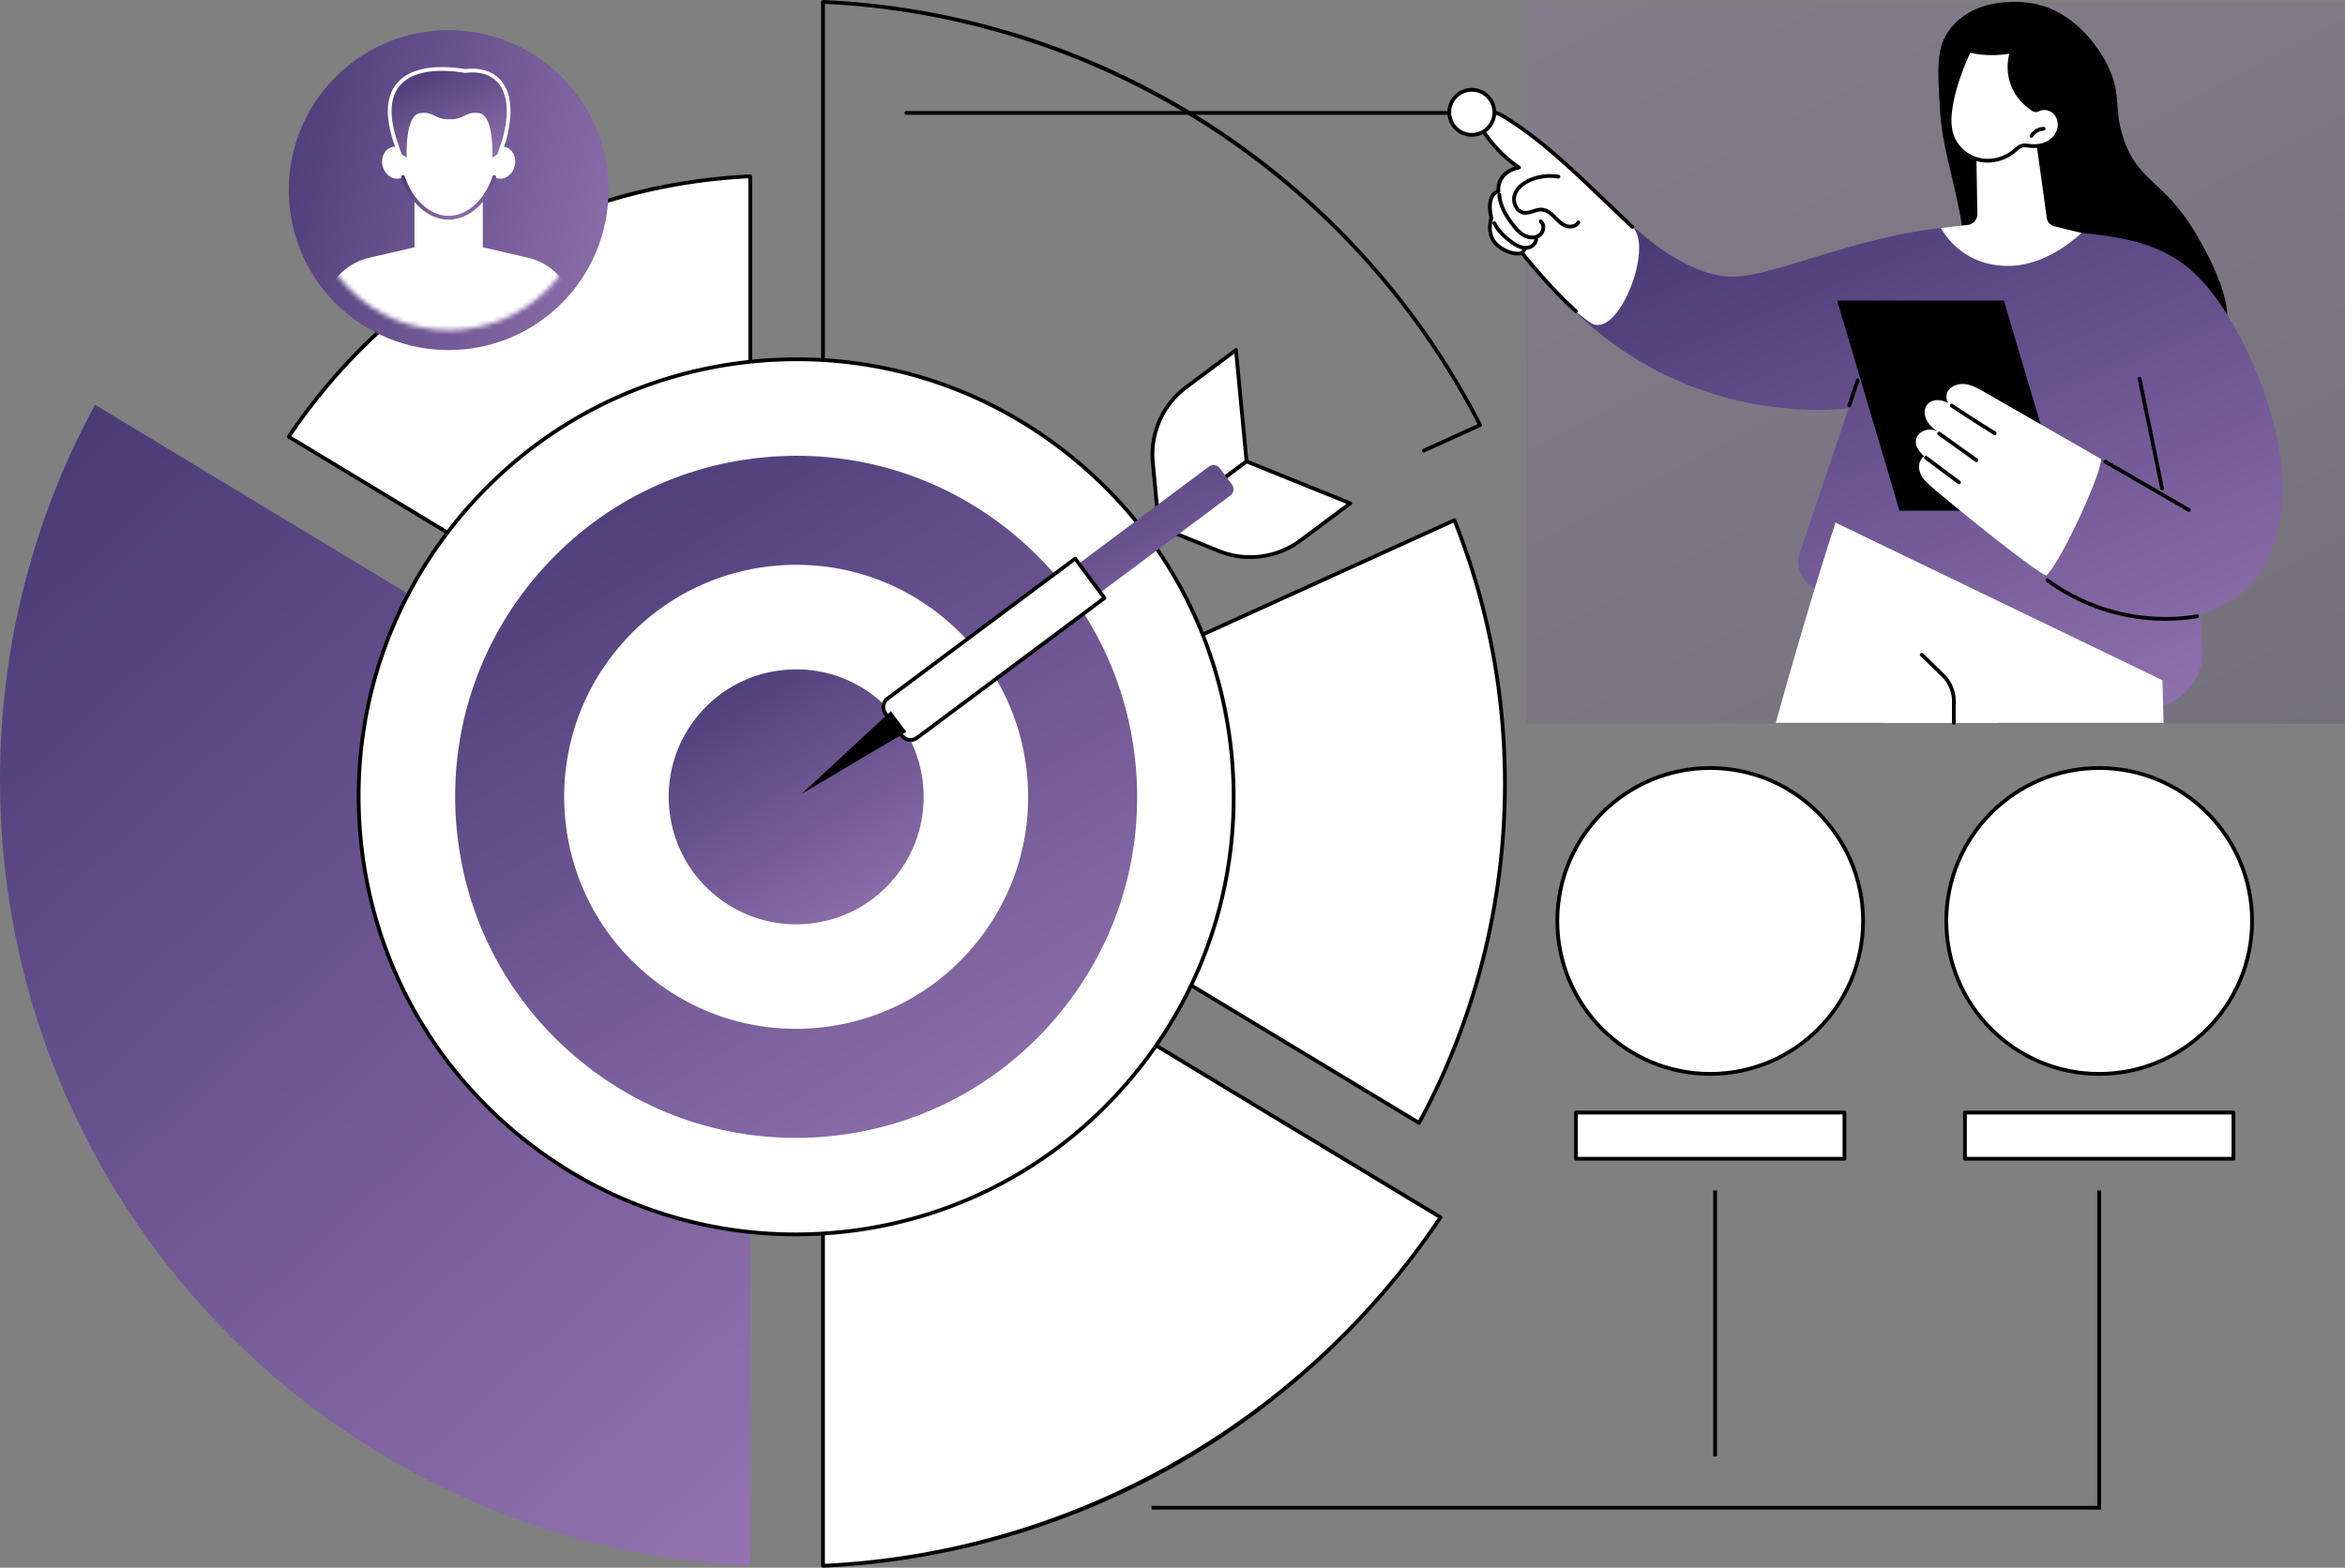<svg xmlns="http://www.w3.org/2000/svg" xmlns:xlink="http://www.w3.org/1999/xlink" width="501" height="335" fill="none" xmlns:v="https://vecta.io/nano"><rect width="100%" height="100%" fill="#808080" stroke="none"/><style><![CDATA[.B{fill:#fff}.C{fill:#000}]]></style><g clip-path="url(#O)"><path d="M175.831 180.44v154.157c55.012-2.504 103.127-31.464 131.935-74.461L175.831 180.44z" class="B"/><path d="M175.831 335c-.103 0-.203-.04-.278-.112-.081-.075-.125-.181-.125-.291V180.44c0-.144.079-.28.205-.351a.4.4 0 0 1 .406.005l131.935 79.696c.096.056.161.15.185.258s.002.219-.058.311c-14.404 21.498-33.863 39.667-56.275 52.54-23.058 13.244-49.33 20.885-75.975 22.099l-.02.002zm.402-153.848v153.022c52.568-2.528 101.466-30.124 130.962-73.914l-130.962-79.108z" class="C"/><path d="M303.172 239.96c11.7-21.531 18.347-46.208 18.347-72.439 0-19.909-3.831-38.924-10.795-56.349l-126.013 57.232 118.461 71.556z" class="B"/><g class="C"><path d="M303.172 240.363c-.073 0-.144-.02-.208-.058l-118.461-71.557a.4.4 0 0 1 .042-.71l126.013-57.232a.4.4 0 0 1 .54.216c7.181 17.973 10.823 36.982 10.823 56.498 0 25.368-6.361 50.484-18.394 72.631a.4.4 0 0 1-.249.196c-.035.009-.069.014-.106.014v.002zm-117.599-71.909l117.445 70.943c11.841-21.938 18.096-46.783 18.096-71.877 0-19.273-3.569-38.047-10.609-55.808l-124.934 56.742h.002zm-9.742-13.457c-.223 0-.403-.18-.403-.403V.403a.4.4 0 0 1 .125-.291.39.39 0 0 1 .296-.112c29.743 1.355 58.606 10.678 83.469 26.961 24.263 15.892 44.063 37.916 57.257 63.69a.4.4 0 0 1-.192.551l-12.022 5.461a.4.4 0 0 1-.532-.2c-.092-.203-.002-.441.199-.533l11.638-5.287C288.565 38.036 235.203 3.661 176.233.825v153.771a.4.4 0 0 1-.402.403v-.002z"/></g><path d="M160.289 171.051L20.304 86.494C7.354 110.323 0 137.634 0 166.663c0 90.242 71.079 163.872 160.289 167.934V171.051z" fill="url(#D)"/><path d="M160.289 152.886V37.681c-41.112 1.871-77.071 23.514-98.599 55.647l98.599 59.558z" class="B"/><path d="M160.289 153.289c-.071 0-.145-.02-.209-.058L61.483 93.674a.4.4 0 0 1-.185-.258c-.024-.108-.002-.22.058-.311 10.772-16.08 25.328-29.669 42.09-39.298 17.245-9.905 36.894-15.62 56.825-16.528.112-.013.218.035.297.112a.4.4 0 0 1 .124.291v115.207c0 .145-.078.278-.205.352a.41.41 0 0 1-.197.051l-.002-.002zM62.261 93.202l97.625 58.973V38.102c-39.175 1.918-75.612 22.482-97.625 55.099z" class="C"/><path d="M177.214 263.485c51.469-3.926 90.013-48.847 86.09-100.333s-48.828-90.04-100.297-86.114-90.013 48.847-86.09 100.333 48.828 90.041 100.297 86.114z" class="B"/><path d="M169.947 264.179c-22.41 0-43.847-7.921-61.022-22.683-19.016-16.345-30.531-39.12-32.423-64.13s6.065-49.259 22.404-68.281 39.108-30.544 64.109-32.436 49.242 6.065 68.258 22.41 30.531 39.12 32.423 64.129-6.065 49.26-22.404 68.282-39.108 30.543-64.109 32.436a95.99 95.99 0 0 1-7.236.275v-.002zm.302-187.001c-2.384 0-4.773.09-7.174.273-24.786 1.878-47.359 13.299-63.559 32.159s-24.089 42.901-22.212 67.697 13.292 47.374 32.145 63.579c17.028 14.635 38.283 22.489 60.499 22.489 2.382 0 4.773-.09 7.174-.273 24.786-1.878 47.359-13.3 63.56-32.158s24.089-42.902 22.212-67.698-13.292-47.374-32.145-63.579c-17.027-14.636-38.283-22.489-60.501-22.489h.002z" class="C"/><path d="M175.596 242.942c-19.404 1.47-38.217-4.706-52.976-17.392s-23.696-30.361-25.163-49.771 4.707-38.23 17.388-52.994 30.352-23.704 49.756-25.174 38.217 4.706 52.976 17.392 23.696 30.361 25.163 49.771-4.707 38.23-17.387 52.994-30.352 23.704-49.755 25.174h-.002z" fill="url(#E)"/><path d="M173.838 219.705c-13.198.999-25.995-3.202-36.036-11.831a49.25 49.25 0 0 1-17.117-33.855 49.26 49.26 0 0 1 11.828-36.049 49.22 49.22 0 0 1 33.844-17.123 49.21 49.21 0 0 1 36.035 11.831 49.25 49.25 0 0 1 17.117 33.855c.999 13.203-3.202 26.006-11.828 36.048s-20.646 16.124-33.844 17.124h.001z" class="B"/><path d="M172.153 197.441c-7.254.549-14.286-1.759-19.804-6.502s-8.859-11.35-9.408-18.606 1.76-14.292 6.501-19.811 11.346-8.862 18.6-9.411 14.287 1.759 19.805 6.502 8.859 11.35 9.408 18.606-1.76 14.292-6.501 19.811-11.346 8.862-18.601 9.411z" fill="url(#F)"/><path d="M193.636 156.397l-22.368 13.241 19.066-17.669 3.302 4.428z" fill="url(#G)"/><path d="M193.636 156.397l-17.077 10.109-.366-.535-.393-.533 14.534-13.469 3.302 4.428z" fill="url(#H)"/><path d="M266.32 98.603l-18.722 13.967-1.31-13.789a17.88 17.88 0 0 1 7.106-16.018l10.664-7.958 2.26 23.796.002.002z" class="B"/><path d="M247.598 112.971c-.055 0-.112-.01-.163-.034-.133-.059-.223-.185-.238-.33l-1.308-13.788a18.39 18.39 0 0 1 7.265-16.378l10.665-7.958a.4.4 0 0 1 .404-.046c.134.059.223.185.238.33l2.259 23.796c.013.139-.047.276-.159.361l-18.72 13.968a.4.4 0 0 1-.239.08h-.004zm16.129-37.415l-10.091 7.529c-4.858 3.625-7.518 9.624-6.945 15.657l1.242 13.076 17.966-13.403-2.17-22.859h-.002z" class="C"/><path d="M266.32 98.603l-18.722 13.967 12.838 5.186a17.86 17.86 0 0 0 17.373-2.246l10.665-7.957-22.158-8.952.004.002z" class="B"/><path d="M267.097 119.446a18.16 18.16 0 0 1-6.809-1.316l-12.838-5.186c-.135-.055-.231-.178-.249-.322a.4.4 0 0 1 .159-.374l18.72-13.967c.114-.084.262-.103.392-.051l22.157 8.951a.4.4 0 0 1 .09.696l-10.665 7.956c-3.19 2.38-7.06 3.613-10.955 3.613h-.002zm-18.683-6.982l12.176 4.919c5.618 2.27 12.126 1.43 16.983-2.195l10.092-7.527-21.283-8.598-17.966 13.403-.002-.002z" class="C"/><path d="M262.857 105.894l-57.071 42.578-4.601-6.172 57.07-42.578a1.69 1.69 0 0 1 2.362.344l2.583 3.465a1.69 1.69 0 0 1-.343 2.363z" fill="url(#I)"/><path d="M235.973 127.785l-40.054 29.882a2.3 2.3 0 0 1-3.216-.468l-3.52-4.72a2.3 2.3 0 0 1 .468-3.218l40.054-29.883 6.268 8.408v-.001z" class="B"/><g class="C"><path d="M194.549 158.526c-.825 0-1.639-.375-2.168-1.085l-3.52-4.72a2.69 2.69 0 0 1-.509-2.004c.105-.714.48-1.346 1.058-1.778l40.054-29.883a.4.4 0 0 1 .563.083l6.268 8.408c.064.086.092.192.075.298s-.071.202-.157.266l-40.054 29.882c-.483.361-1.05.535-1.612.535l.002-.002zm35.074-38.583l-39.73 29.641a1.88 1.88 0 0 0-.386 2.656l3.52 4.719a1.9 1.9 0 0 0 2.653.386l39.732-29.643-5.787-7.761-.002.002z"/><path d="M193.636 156.397l-22.368 13.241 19.066-17.669 3.302 4.428z"/></g><path d="M120.007 64.795c13.341-13.349 13.341-34.991 0-48.339s-34.97-13.349-48.311 0-13.341 34.991 0 48.339 34.97 13.349 48.311 0z" fill="url(#J)"/><mask id="A" maskUnits="userSpaceOnUse" x="65" y="10" width="61" height="61"><path d="M117.008 61.794c11.685-11.691 11.685-30.647 0-42.338s-30.629-11.691-42.314 0-11.684 30.647 0 42.338 30.628 11.691 42.313 0z" class="B"/></mask><g mask="url(#A)"><path d="M112.774 55.063l-16.923-3.899-16.923 3.899c-4.552 1.049-8.178 4.483-9.475 8.972l-3.672 19.412h60.142l-3.672-19.412c-1.297-4.489-4.925-7.923-9.475-8.972h-.002z" class="B"/><path d="M88.555 40.68h14.594V56.56a5.09 5.09 0 0 1-5.084 5.087h-4.426a5.09 5.09 0 0 1-5.084-5.087V40.68z" class="B"/><path d="M107.955 31.431c-.525-.13-1.059-.081-1.553.108-.419-6.691-4.982-11.229-10.551-11.229S85.721 24.849 85.3 31.54c-.496-.19-1.028-.24-1.553-.108-1.562.388-2.459 2.199-2.001 4.044s2.097 3.024 3.659 2.636c.252-.062.485-.165.699-.297 1.61 4.941 5.368 8.725 9.746 8.725s8.136-3.782 9.746-8.725c.214.13.447.234.699.297 1.562.388 3.202-.791 3.661-2.636s-.437-3.654-2.002-4.044h.002z" class="B"/><path d="M95.851 46.941c-4.303 0-8.372-3.617-10.128-9.003-.07-.212.046-.439.258-.509s.439.048.509.258c1.647 5.052 5.41 8.446 9.364 8.446s7.717-3.394 9.363-8.446c.07-.211.295-.328.509-.258s.326.296.258.509c-1.757 5.384-5.827 9.003-10.129 9.003h-.004z" fill="url(#K)"/><path d="M99.426 15.179c-9.043-1.519-19.556.366-15.11 14.621l1.154 3.42 1.846 1.252s-.52-9.398 2.424-9.887c2.783-.461 2.96 1.386 6.299 1.3 3.341.086 3.518-1.761 6.299-1.3 2.944.489 2.425 9.887 2.425 9.887l1.846-1.252 1.154-3.42c2.938-11.077-1.771-15.443-8.337-14.621z" fill="url(#L)"/><path d="M87.316 34.877c-.079 0-.157-.024-.225-.07l-1.846-1.252c-.073-.049-.128-.121-.156-.205l-1.154-3.42c-1.698-5.448-1.379-9.556.946-12.223 3.544-4.062 10.615-3.59 14.554-2.934 3.198-.386 5.878.461 7.558 2.385 2.278 2.61 2.678 7.017 1.16 12.747l-1.162 3.445a.4.4 0 0 1-.155.205l-1.846 1.252c-.128.086-.291.092-.425.016a.4.4 0 0 1-.203-.372c.192-3.495-.205-9.155-2.087-9.468-1.285-.212-1.925.097-2.736.491-.827.403-1.764.857-3.509.813-1.729.042-2.66-.412-3.489-.813-.81-.394-1.449-.703-2.735-.491-1.884.313-2.28 5.973-2.087 9.468a.4.4 0 0 1-.203.372c-.062.035-.13.053-.198.053h-.002zm14.174-10.768c.276 0 .578.026.914.081 2.769.459 2.855 7.066 2.79 9.504l1.076-.729 1.111-3.291c1.44-5.431 1.098-9.585-.995-11.985-1.53-1.754-3.921-2.482-6.911-2.109-.038.005-.079.004-.117-.002-3.763-.631-10.569-1.128-13.873 2.66-2.13 2.442-2.393 6.292-.787 11.445l1.109 3.282 1.076.729c-.064-2.438.022-9.043 2.79-9.504 1.54-.255 2.355.141 3.218.562.781.379 1.584.774 3.138.732 1.557.038 2.377-.353 3.158-.732.675-.328 1.321-.643 2.304-.643z" class="B"/></g><path d="M471.583 219.912c12.756-12.764 12.756-33.458 0-46.222s-33.438-12.764-46.194 0-12.757 33.458 0 46.222 33.438 12.763 46.194 0z" class="B"/><use xlink:href="#P" class="C"/><mask id="B" maskUnits="userSpaceOnUse" x="419" y="168" width="59" height="58"><path d="M468.716 217.043c11.173-11.179 11.173-29.305 0-40.485s-29.288-11.179-40.461 0-11.173 29.306 0 40.485 29.288 11.18 40.461 0z" class="B"/></mask><g mask="url(#B)" class="B"><path d="M473.727 219.186a12.31 12.31 0 0 0-9.06-8.579l-9.204-2.121v-11.632h-13.954v11.632l-9.205 2.121a12.31 12.31 0 0 0-9.06 8.579l-3.51 18.562h57.507l-3.511-18.562h-.003z"/><path d="M460.172 187.796c-.507-.126-1.023-.079-1.5.104-.407-6.46-4.81-10.84-10.187-10.84s-9.781 4.38-10.187 10.84c-.478-.183-.994-.23-1.5-.104-1.51.375-2.375 2.124-1.932 3.903s2.025 2.92 3.533 2.544c.243-.06.468-.159.675-.285 1.555 4.77 5.183 8.422 9.409 8.422s7.854-3.652 9.409-8.422c.207.126.432.225.675.285 1.51.376 3.092-.763 3.535-2.544s-.423-3.528-1.932-3.903h.002z"/><path d="M438.128 189.524c5.093-.959 10.404-5.499 13.591-9.588.624 3.632 3.837 7.875 7.205 9.367 0 0 1.604-14.458-10.439-13.993s-10.357 14.216-10.357 14.216v-.002z"/></g><path d="M477.167 237.748h-57.364v9.865h57.364v-9.865z" class="B"/><path d="M477.168 248.015h-57.363a.4.4 0 0 1-.402-.402v-9.866a.4.4 0 0 1 .402-.402h57.363a.4.4 0 0 1 .403.402v9.866a.4.4 0 0 1-.403.402zm-56.962-.805h56.56v-9.062h-56.56v9.062z" class="C"/><path d="M388.476 219.912c12.756-12.764 12.756-33.458 0-46.221s-33.439-12.764-46.195 0-12.756 33.457 0 46.221 33.438 12.764 46.195 0z" class="B"/><path d="M365.378 229.887c-18.233 0-33.067-14.843-33.067-33.086s14.834-33.087 33.067-33.087 33.067 14.843 33.067 33.087-14.834 33.086-33.067 33.086zm0-65.367c-17.788 0-32.262 14.482-32.262 32.281s14.474 32.28 32.262 32.28 32.262-14.481 32.262-32.28-14.473-32.281-32.262-32.281z" class="C"/><mask id="C" maskUnits="userSpaceOnUse" x="336" y="168" width="58" height="58"><path d="M385.609 217.043c11.173-11.179 11.173-29.305 0-40.485s-29.288-11.179-40.461 0-11.173 29.306 0 40.485 29.288 11.18 40.461 0z" class="B"/></mask><g mask="url(#C)" class="B"><path d="M390.62 219.185a12.31 12.31 0 0 0-9.06-8.578l-9.204-2.122v-11.631h-13.954v11.631l-9.204 2.122c-4.353 1.003-7.82 4.285-9.06 8.578l-3.511 18.562h57.508l-3.511-18.562h-.004z"/><path d="M376.952 188.01c-.503-.124-1.012-.077-1.486.104-.4-6.398-4.762-10.736-10.088-10.736s-9.687 4.338-10.088 10.736c-.474-.181-.982-.228-1.486-.104-1.494.372-2.35 2.103-1.913 3.866s2.005 2.893 3.5 2.521a2.37 2.37 0 0 0 .667-.284c1.541 4.725 5.132 8.342 9.32 8.342s7.779-3.617 9.32-8.342c.205.125.426.224.668.284 1.494.372 3.06-.756 3.499-2.521s-.418-3.494-1.913-3.866z"/><path d="M368.798 172.47c-8.647-1.453-18.7.35-14.45 13.982l1.103 3.27 1.766 1.197s-.498-8.987 2.318-9.453c2.66-.442 2.83 1.325 6.024 1.243 3.195.082 3.365-1.685 6.025-1.243 2.814.466 2.318 9.453 2.318 9.453l1.765-1.197 1.104-3.27c2.81-10.592-1.694-14.765-7.972-13.982h-.001z"/></g><path d="M394.06 237.748h-57.363v9.865h57.363v-9.865z" class="B"/><g class="C"><path d="M394.06 248.015h-57.363a.4.4 0 0 1-.403-.402v-9.866a.4.4 0 0 1 .403-.402h57.363a.4.4 0 0 1 .402.402v9.866a.4.4 0 0 1-.402.402zm-56.963-.805h56.56v-9.062h-56.56v9.062zm29.726 7.184h-.805v56.827h.805v-56.827zm82.064 68.202H246.023v-.805h202.059v-67.397h.805v68.202z"/></g><path d="M326.169 154.657H501V.546H326.169v154.111z" fill="url(#M)" fill-opacity=".2"/><path d="M414.487 23.616c-.535-8.73-.802-13.094 1.697-16.814C420.012 1.107 426.98.543 428.698.459c2.238-.11 6.945-.379 12.02 2.746 5.434 3.346 8.396 8.527 9.249 10.163 3.491 6.693 1.495 9.29 3.617 15.941 2.998 9.4 8.566 9.177 15.143 19.913.851 1.388 10.414 17.003 5.913 22.077-4.697 5.292-18.905-7.452-39.935-6.643-1.866.071-5.075.026-8.418-1.684-6.509-3.334-6.453-11.555-7.475-16.876-1.839-9.559-3.857-14.861-4.324-22.48h-.001z" class="C"/><path d="M394.953 87.221s-31.543 4.804-57.739-19.979c6.254-3.581 10.094-9.997 12.136-18.522 0 0 10.673 10.405 20.869 10.411 8.848.005 27.978-9.385 47.79-10.715.391 1.252.951 2.464 1.782 3.487 1.602 1.973 4.164 3.061 6.621 3.451 2.36.375 4.842.247 7.146-.395 2.073-.578 4.091-1.627 5.622-3.154a9.13 9.13 0 0 0 1.714-2.371c14.318 1.14 23.334 2.876 30.897 12.117 9.748 11.908 17.871 34.307 15.506 48.451s-8.864 18.52-17.158 21.242l.363 7.648c.402 8.472-7.973 14.605-15.923 11.657l-66.216-24.544c-3.222-1.194-4.909-4.734-3.809-7.991l10.399-30.791v-.002z" fill="url(#N)"/><path d="M395.11 87.01c-.042 0-.086-.007-.128-.02-.21-.07-.324-.298-.254-.509l1.78-5.336a.4.4 0 0 1 .509-.255c.21.07.323.298.254.509l-1.78 5.336c-.057.168-.212.275-.383.275h.002z" class="C"/><path d="M348.741 48.472c-8.782-8.025-16.856-17.014-26.966-23.282-.891-.553-1.835-1.095-2.878-1.183s-2.212.412-2.565 1.399c-.358.999.201 2.08.796 2.956 1.87 2.759 4.598 5.613 7.397 7.421 0 0-4.631.71-4.393 5.071 0 0-2.733.487-1.495 5.759 0 0-1.549 4.128 2.143 6.436 2.654 1.66 4.402 1.001 4.402 1.001s8.878 11.117 14.662 14.927 13.626-16.188 8.898-20.508l-.001.002z" class="B"/><g class="C"><path d="M336.673 66.89a.4.4 0 0 1-.267-.101c-4.858-4.317-10.363-11.028-11.376-12.278-.639.132-2.273.256-4.466-1.115-3.557-2.224-2.574-6.063-2.348-6.797-.505-2.222-.389-3.914.344-5.029.381-.579.847-.862 1.157-.996-.02-3.198 2.47-4.483 3.851-4.948-2.452-1.748-4.94-4.322-6.777-7.033-.571-.842-1.277-2.101-.841-3.319s1.826-1.761 2.978-1.664c1.125.095 2.128.666 3.057 1.243 7.564 4.688 14.604 11.45 21.411 17.991l5.619 5.338c.163.15.172.406.02.569s-.406.172-.569.02l-5.628-5.347c-6.778-6.511-13.785-13.243-21.277-17.887-.882-.547-1.751-1.043-2.701-1.124-.817-.064-1.855.304-2.151 1.133-.313.871.278 1.898.75 2.596 1.963 2.898 4.685 5.631 7.282 7.31.139.09.208.258.175.421s-.166.287-.331.315c-.174.028-4.266.714-4.052 4.652.011.203-.132.383-.332.419-.018.004-.559.121-.982.782-.415.65-.787 1.955-.192 4.489a.4.4 0 0 1-.015.233c-.058.156-1.381 3.853 1.98 5.955 2.457 1.536 4.03.972 4.047.967.164-.062.347-.011.455.126.061.077 6.149 7.678 11.446 12.382.166.148.181.403.033.569-.081.09-.19.135-.302.135l.002-.007z"/><path d="M327.333 51.149c-.6 0-1.228-.15-1.817-.454-1.072-.553-1.879-1.485-2.592-2.411-.909-1.181-2.029-2.773-2.615-4.639a8.66 8.66 0 0 1-.382-2.01c-.015-.221.154-.414.375-.428.218-.005.414.154.428.375a7.8 7.8 0 0 0 .346 1.821c.547 1.745 1.614 3.262 2.485 4.39.759.985 1.443 1.734 2.323 2.186.805.414 1.98.562 2.792-.048.382-.287.629-.787.644-1.309.007-.243-.037-.696-.403-1.005a.4.4 0 0 1-.047-.567c.143-.168.397-.192.567-.048.456.384.706.983.688 1.644-.022.76-.392 1.499-.966 1.929-.509.381-1.149.573-1.826.573zm8.129-2.322a3.05 3.05 0 0 1-1.149-.221c-.9-.37-1.579-1.051-2.238-1.71l-.316-.317c-.626-.613-1.464-1.324-2.411-1.38-.54-.033-1.078.139-1.653.322-.676.216-1.377.436-2.127.335-.78-.106-1.468-.571-1.936-1.309-.563-.888-.723-2.041-.417-3.01.627-1.988 2.583-3.044 3.692-3.496 1.937-.789 4.052-1.027 6.116-.69.22.037.368.243.333.463s-.243.368-.463.333c-1.919-.313-3.884-.091-5.684.641-.979.399-2.699 1.316-3.227 2.991a2.87 2.87 0 0 0 .329 2.336c.338.535.823.87 1.363.943.574.081 1.158-.108 1.776-.306s1.261-.399 1.943-.359c1.215.073 2.201.899 2.928 1.609l.323.322c.628.632 1.222 1.227 1.973 1.534.784.322 1.869.183 2.239-.538.102-.198.344-.276.542-.176s.276.344.175.542c-.402.785-1.257 1.139-2.111 1.139v.002z"/><path d="M325.926 53.358c-.389 0-.796-.066-1.202-.198-.768-.249-1.443-.694-2.001-1.097-1.817-1.311-3.068-2.685-3.822-4.203-.099-.2-.018-.441.181-.54a.4.4 0 0 1 .54.181c.695 1.397 1.864 2.675 3.573 3.907.507.366 1.116.769 1.778.985s1.317.211 1.837-.013c.554-.238.957-.773.977-1.298.009-.222.199-.403.417-.388.223.009.395.196.388.417-.031.838-.618 1.646-1.462 2.008-.366.157-.772.236-1.2.236l-.004.002z"/><path d="M325.291 54.257c-.102 0-.206-.038-.285-.119-.157-.157-.157-.412 0-.569a2.14 2.14 0 0 0 .45-.661c.09-.203.326-.298.529-.209a.4.4 0 0 1 .208.529 2.91 2.91 0 0 1-.62.91c-.078.079-.181.117-.283.117l.001.002zm80.529 54.868h35.62l-13.319-44.899h-35.62l13.319 44.899z"/></g><path d="M411.08 97.516c-1.434-1.382-2.309-2.885-1.394-4.357s3.218-1.816 4.522-.674c-.966-.762-1.959-1.554-2.548-2.636s-.668-2.539.143-3.465c.711-.815 1.933-1.018 2.989-.784a5.97 5.97 0 0 1 1.486.569c-.46-.688-.584-1.66-.196-2.415.662-1.285 2.281-1.834 3.718-1.671s2.738.888 3.995 1.6l25.059 14.378c.438 2.396-8.329 21.695-11.646 24.92-2.146-.644-18.234-13.541-24.33-18.773-1.022-.877-2.072-1.807-2.592-3.05s-.328-2.894.792-3.642h.002z" class="B"/><g class="C"><path d="M426.157 92.972c-.071 0-.145-.02-.21-.06a281.68 281.68 0 0 1-9.181-5.904.402.402 0 0 1 .448-.668c3.001 2.012 6.08 3.993 9.153 5.885.189.117.249.364.132.555-.075.123-.208.192-.344.192h.002zm-3.901 5.779c-.08 0-.162-.024-.234-.075l-7.947-5.686c-.181-.13-.223-.381-.094-.562s.381-.223.562-.093l7.948 5.686c.181.13.223.381.093.562-.079.11-.203.168-.328.168zm-3.726 4.74c-.077 0-.156-.022-.225-.07l-7.075-5.285c-.172-.141-.196-.395-.055-.567a.4.4 0 0 1 .567-.055l7.015 5.241a.4.4 0 0 1 .108.558c-.079.115-.205.178-.333.178h-.002zm44.136 29.159c-9.095 0-18.105-2.901-25.484-8.334-.179-.132-.218-.385-.086-.564s.384-.218.564-.086a42.28 42.28 0 0 0 31.676 7.639.402.402 0 1 1 .128.794c-2.256.366-4.53.548-6.798.548v.003zm4.974-23.272a.4.4 0 0 1-.201-.053L449.583 99c-.192-.112-.258-.357-.149-.551a.4.4 0 0 1 .549-.148l17.857 10.325c.192.111.257.357.148.549-.075.13-.211.201-.35.201l.002.002zm-5.719-4.582c-.187 0-.355-.132-.394-.322l-4.806-23.461c-.044-.218.095-.43.313-.476s.43.095.476.313l4.806 23.461c.044.218-.095.43-.313.476-.027.005-.055.009-.08.009h-.002z"/></g><g class="B"><path d="M426.736 154.466l1.582-9.111-36.161-33.674s-5.402 16.157-12.77 42.785h47.347.002z"/><path d="M402.695 154.466h59.54l-.241-9.111-69.837-33.674 2.795 22.67 7.743 20.117v-.002z"/></g><path d="M417.432 154.869a.4.4 0 0 1-.402-.403v-4.663c0-1.947-.802-3.844-2.2-5.202l-4.531-4.401c-.159-.155-.163-.41-.009-.569s.409-.163.569-.009l4.531 4.4a8.1 8.1 0 0 1 2.445 5.78v4.662c0 .223-.18.403-.403.403v.002z" class="C"/><g class="B"><path d="M434.778 28.464l2.501 18.072a2.21 2.21 0 0 0 1.833 1.876l5.58 1.355c-1.289 1.221-8.41 7.762-17.146 6.997-1.229-.108-3.86-.366-6.767-1.984-3.464-1.928-5.328-4.675-6.137-6.059l5.774-.661a2.3 2.3 0 0 0 2.04-2.327l-.249-14.885s1.299-9.856 12.575-2.385l-.004.002z"/><path d="M438.703 23.759c1.037.811 1.507 2.241 1.278 3.537s-1.103 2.437-2.232 3.114-2.491.91-3.803.789c-.723-.068-1.477-.234-2.157.017-.529.194-.935.611-1.361.981-2.009 1.739-4.834 2.523-7.436 1.979s-4.903-2.431-5.867-4.91c-.796-2.047-.688-4.331-.337-6.499.67-4.15 2.174-8.119 3.903-11.95a21.69 21.69 0 0 0 9.182.139c-.805 2.373-.722 5.036.229 7.355.724 1.767 1.948 3.323 3.482 4.459.309.229.795.677 1.178.758.477.102.776-.216 1.269-.339a3.2 3.2 0 0 1 2.673.569h-.001z"/></g><g class="C"><path d="M424.644 34.745a8.48 8.48 0 0 1-1.736-.178c-2.746-.575-5.163-2.598-6.16-5.157-.915-2.351-.644-4.954-.361-6.709.743-4.6 2.492-8.856 3.932-12.053a.4.4 0 0 1 .458-.227 21.39 21.39 0 0 0 9.01.137c.139-.027.287.02.382.128a.4.4 0 0 1 .079.395c-.772 2.274-.692 4.851.22 7.073.697 1.697 1.855 3.18 3.349 4.289.07.051.147.113.231.179.232.185.584.465.792.509.165.033.293-.017.542-.13.155-.071.333-.152.55-.205a3.61 3.61 0 0 1 3.016.643c1.114.871 1.688 2.448 1.427 3.925-.24 1.358-1.146 2.625-2.423 3.388-1.138.681-2.574.978-4.047.844a10.57 10.57 0 0 1-.428-.048c-.563-.068-1.094-.128-1.555.04-.368.135-.686.417-1.021.718l-.216.19c-1.67 1.446-3.875 2.244-6.044 2.244l.003.002zm-3.723-23.465c-1.392 3.114-3.031 7.185-3.736 11.549-.269 1.662-.527 4.122.315 6.29.9 2.312 3.086 4.141 5.573 4.661 2.437.509 5.155-.214 7.089-1.889l.207-.183c.377-.335.766-.683 1.279-.871.642-.236 1.295-.159 1.926-.084l.408.044c1.305.121 2.567-.139 3.56-.732 1.08-.646 1.843-1.706 2.044-2.837.21-1.192-.243-2.457-1.131-3.15-.642-.502-1.533-.69-2.329-.496a2.31 2.31 0 0 0-.408.156c-.285.13-.609.278-1.042.185-.394-.084-.798-.406-1.126-.666l-.208-.163c-1.612-1.195-2.863-2.795-3.614-4.63-.898-2.191-1.048-4.703-.433-6.991-2.763.469-5.637.403-8.374-.19zm13.092 18.158c-.071 0-.142-.018-.208-.058-.19-.115-.251-.363-.136-.553a3.6 3.6 0 0 1 2.922-1.712c.225-.026.408.167.415.388a.4.4 0 0 1-.387.415c-.904.031-1.792.551-2.262 1.325a.4.4 0 0 1-.344.194zm-116.591-4.91H193.636a.402.402 0 1 1 0-.805h123.786a.402.402 0 1 1 0 .805z"/></g><path d="M316.29 28.447c2.454-1.017 3.619-3.832 2.603-6.288a4.81 4.81 0 0 0-6.285-2.605c-2.454 1.017-3.619 3.832-2.603 6.288a4.81 4.81 0 0 0 6.285 2.605z" class="B"/><path d="M314.449 29.215a5.22 5.22 0 0 1-5.212-5.215 5.22 5.22 0 0 1 5.212-5.215 5.22 5.22 0 0 1 5.213 5.215 5.22 5.22 0 0 1-5.213 5.215zm0-9.623c-2.429 0-4.407 1.979-4.407 4.41s1.978 4.41 4.407 4.41 4.408-1.979 4.408-4.41-1.978-4.41-4.408-4.41z" class="C"/></g><defs><linearGradient id="D" x1="-30.055" y1="43.076" x2="233.958" y2="326.489" xlink:href="#Q"><stop stop-color="#382d69"/><stop offset="1" stop-color="#9f7db9"/></linearGradient><linearGradient id="E" x1="69.924" y1="71.89" x2="207.343" y2="300.148" xlink:href="#Q"><stop stop-color="#382d69"/><stop offset="1" stop-color="#9f7db9"/></linearGradient><linearGradient id="F" x1="132.648" y1="133.496" x2="184.02" y2="218.827" xlink:href="#Q"><stop stop-color="#382d69"/><stop offset="1" stop-color="#9f7db9"/></linearGradient><linearGradient id="G" x1="167.074" y1="148.877" x2="181.692" y2="179.626" xlink:href="#Q"><stop stop-color="#382d69"/><stop offset="1" stop-color="#9f7db9"/></linearGradient><linearGradient id="H" x1="172.455" y1="149.425" x2="184.718" y2="174.425" xlink:href="#Q"><stop stop-color="#382d69"/><stop offset="1" stop-color="#9f7db9"/></linearGradient><linearGradient id="I" x1="189.494" y1="90.797" x2="230.016" y2="176.326" xlink:href="#Q"><stop stop-color="#382d69"/><stop offset="1" stop-color="#9f7db9"/></linearGradient><linearGradient id="J" x1="30.028" y1="41.229" x2="151.245" y2="71.343" xlink:href="#Q"><stop stop-color="#382d69"/><stop offset="1" stop-color="#9f7db9"/></linearGradient><linearGradient id="K" x1="81.896" y1="35.741" x2="87.218" y2="54.574" xlink:href="#Q"><stop stop-color="#382d69"/><stop offset="1" stop-color="#9f7db9"/></linearGradient><linearGradient id="L" x1="78.502" y1="11.289" x2="94.654" y2="45.832" xlink:href="#Q"><stop stop-color="#382d69"/><stop offset="1" stop-color="#9f7db9"/></linearGradient><linearGradient id="M" x1="533.781" y1="181.627" x2="397.655" y2="-74.969" xlink:href="#Q"><stop stop-color="#382d69"/><stop offset="1" stop-color="#9f7db9"/></linearGradient><linearGradient id="N" x1="308.996" y1="30.411" x2="386.234" y2="218.143" xlink:href="#Q"><stop stop-color="#382d69"/><stop offset="1" stop-color="#9f7db9"/></linearGradient><clipPath id="O"><path d="M0 0h501v335H0z" class="B"/></clipPath><path id="P" d="M448.485 229.887c-18.233 0-33.067-14.843-33.067-33.086s14.834-33.087 33.067-33.087 33.067 14.843 33.067 33.087-14.834 33.086-33.067 33.086zm0-65.367c-17.788 0-32.262 14.482-32.262 32.281s14.474 32.28 32.262 32.28 32.262-14.481 32.262-32.28-14.473-32.281-32.262-32.281z"/><linearGradient id="Q" gradientUnits="userSpaceOnUse"/></defs></svg>